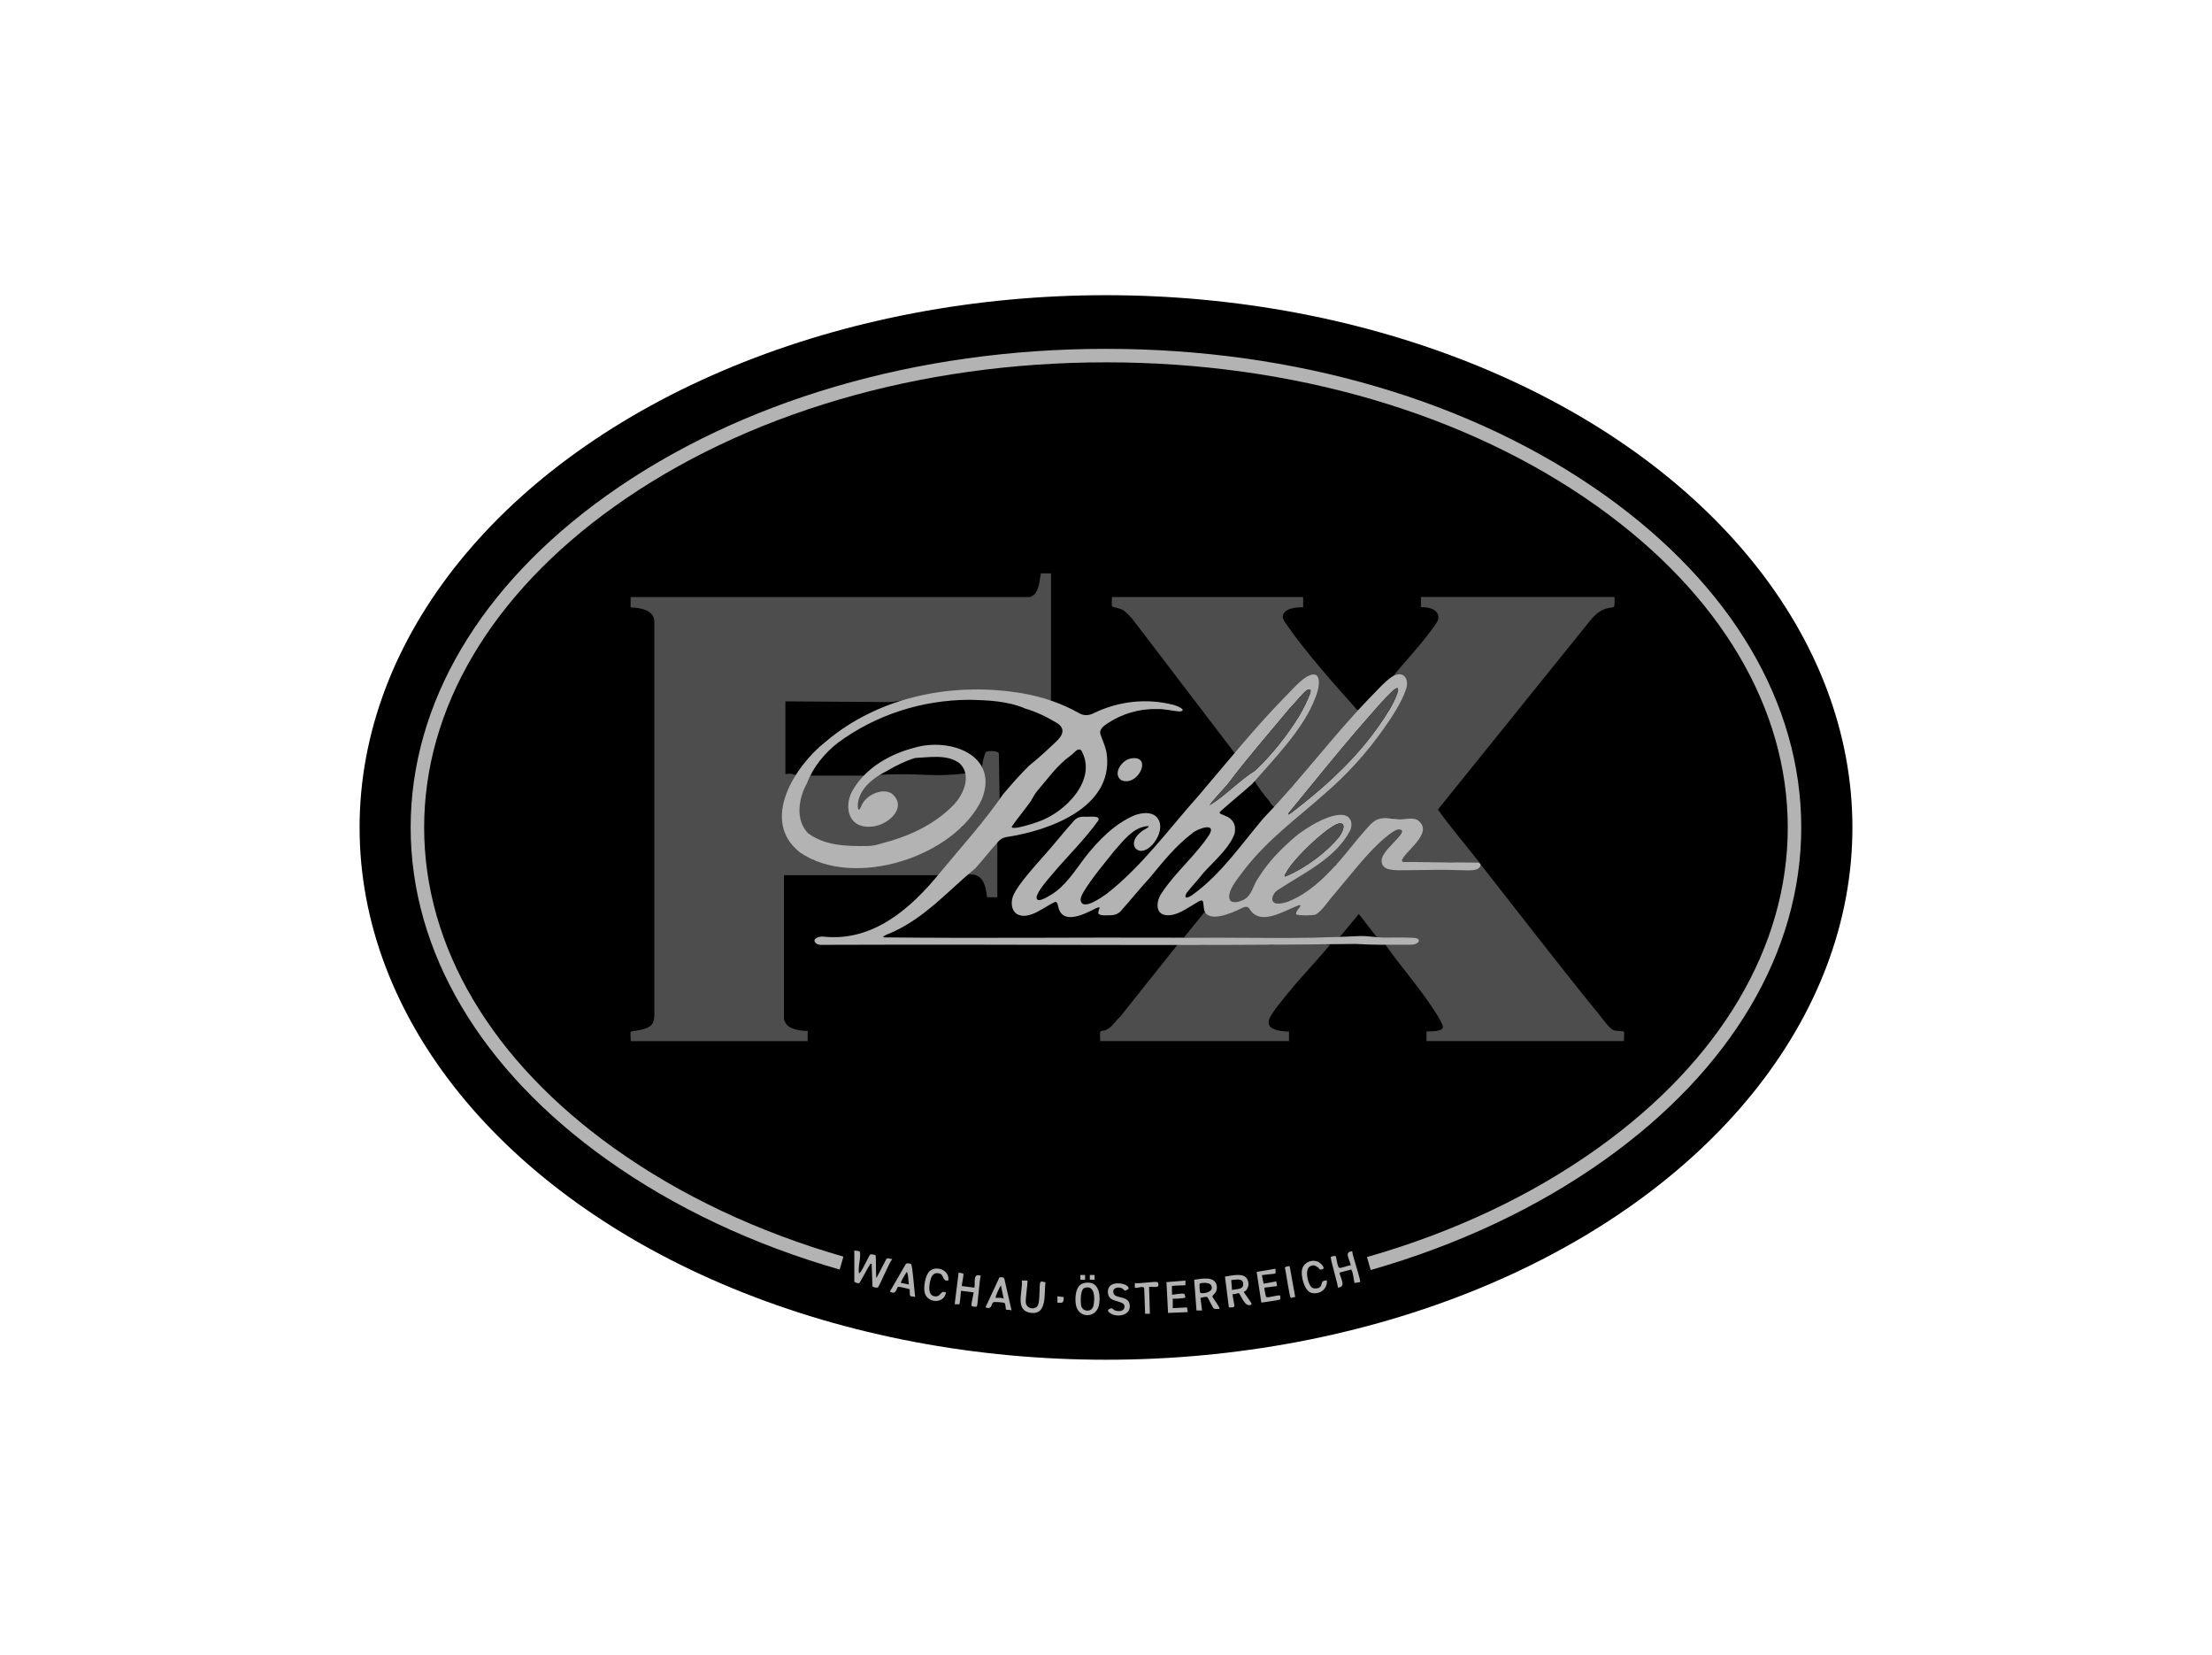 <?xml version="1.0" encoding="UTF-8"?>
<svg xmlns="http://www.w3.org/2000/svg" xmlns:xlink="http://www.w3.org/1999/xlink" id="Ebene_1" data-name="Ebene 1" viewBox="0 0 492 368">
  <defs>
    <style>
      .cls-1, .cls-2 {
        fill: none;
      }

      .cls-2 {
        stroke: #b3b3b3;
        stroke-miterlimit: 10;
        stroke-width: 3px;
      }

      .cls-3 {
        fill: #4d4d4d;
      }

      .cls-4 {
        fill: #b3b3b3;
      }

      .cls-5 {
        clip-path: url(#clippath);
      }
    </style>
    <clipPath id="clippath">
      <rect class="cls-1" width="492" height="368"></rect>
    </clipPath>
  </defs>
  <g id="Pichler">
    <g class="cls-5">
      <g>
        <ellipse cx="246" cy="184" rx="166.02" ry="118.36"></ellipse>
        <path class="cls-2" d="M187.18,280.87c-19.05-5.48-36.48-13.66-51.36-24.26-27.72-19.76-42.98-45.55-42.98-72.61s15.26-52.85,42.98-72.61c29.24-20.84,68.36-32.32,110.17-32.32s80.94,11.48,110.17,32.32c27.72,19.76,42.98,45.55,42.98,72.61s-15.26,52.85-42.98,72.61c-14.96,10.67-32.52,18.88-51.7,24.36"></path>
        <g>
          <path class="cls-4" d="M190.01,278.07c.23,0,1.19.09,1.24.28.32,1.17-.5,3.48-.18,4.81.31-.14.49-.54.67-.83.31-.5,1.66-3.26,1.82-3.37.18-.11,1.1.05,1.18.17.16.25.03,4.35.2,5.07l2.19-4.22c.37-.39.86,0,1.32,0-.64.7-2.89,6.11-3.19,6.3-.2.12-1.16-.03-1.21-.27l-.17-4.98c-.4-.1-.29.07-.4.22-.48.62-2.12,3.92-2.4,4.09-.15.09-1.06-.19-1.06-.36v-6.94Z"></path>
          <path class="cls-4" d="M278.22,289.61c-.2-.4-1.54-2.16-1.54-2.32,0-.12.37-.21.46-.32.62-.81.74-1.59.27-2.52-.78-1.57-3.58-.75-4.95-.58l.87,6.85c.32,0,1.12.12,1.22-.28.07-.33-.53-2.52-.34-2.71.41.16,1.06-.2,1.3-.18.38.03,1.33,3.35,2.75,2.56.29-.17.05-.31-.04-.5ZM274.04,286.86l-.19-2.21c1.01-.06,2.67-.56,2.67.89,0,1.31-1.55,1.03-2.48,1.32Z"></path>
          <path class="cls-4" d="M269.67,288.31c-.05-.34,1.14-.84.99-2.2-.25-2.48-3.35-1.77-5.05-1.54l.52,6.84h1.23l-.35-2.81c.38-.07,1.24-.34,1.55-.15.13.09,1.15,2.35,1.43,2.52.32.2.87.05,1.24.09.27-.24-1.5-2.41-1.56-2.76ZM267.03,287.53c-.21-.12-.29-1.93-.18-2.07.25-.29,2.07-.31,2.45.23.98,1.38-1.22,2.06-2.27,1.83Z"></path>
          <path class="cls-4" d="M241.12,285.31c-1.88.4-2.05,3.06-1.86,4.59.43,3.47,4.79,3.35,5.24,0,.32-2.45-.29-5.24-3.38-4.6ZM243.2,290.38c-.36,1.52-2.49,1.35-2.73-.11-.14-.89-.24-3.59.82-3.91,2.32-.7,2.26,2.54,1.91,4.02Z"></path>
          <path class="cls-4" d="M302.51,285.09s-1.19.22-1.23.18c-.11-.11-.37-2.88-.78-2.96l-2.56.67c.18,1.23,1.59,3.19-.35,3.34-.03-.89-1.79-6.52-1.57-6.84.06-.08.9-.27,1.03-.18.24.17.38,2.46.83,2.61.49.16,1.91-.57,2.53-.52-.06-1.24-1.63-2.98.35-3.16.03.91,2,6.59,1.76,6.85Z"></path>
          <path class="cls-4" d="M214.25,283.18c.2.24-.34,2.31-.33,2.79l2.81.36c.24-1.17-.41-3.33,1.41-2.64-.31.85-.64,6.6-.88,6.85-.06.06-1.12.09-1.18-.25-.08-.46.43-2.28.48-2.91l-2.81-.35c-.02.41-.25,2.87-.36,2.98-.09.08-.81-.03-1.05.01l.88-7.03s1,.15,1.03.19Z"></path>
          <path class="cls-4" d="M223.38,284.34c-.16-.43-.69-.3-1.08-.3l-3.11,6.68c1.59.56,1.19-.8,1.76-1.14.26-.15,2.29.04,2.48.16.26.18.22,1.38.36,1.49.12.1.92-.07,1.21.2l-1.61-7.09ZM221.48,288.61c-.21-.2.9-2.45,1.14-2.81l.62,2.98c-.55-.29-1.17-.15-1.76-.18Z"></path>
          <path class="cls-4" d="M202.64,281.09c-.13-.15-1.07-.32-1.2.04l-3.51,6.07c1.49.91,1.45-.98,1.88-1.06.21-.04,2.43.45,2.5.56.11.18-.07,1.35.23,1.53.18.11.75-.02,1.02.21-.16-.98-.57-6.96-.91-7.34ZM200.39,285.27c-.15-.17,1.07-2.15,1.32-2.45.4.84.28,1.89.44,2.81l-1.76-.36Z"></path>
          <path class="cls-4" d="M228.51,284.74c.18.18-.48,4.13-.34,5,.21,1.33,2.19,1.64,2.71.45.49-1.12.22-4.62.52-5.1.19-.31.84.08,1.14.02-.36,2.36.5,7.28-3.22,6.83s-1.77-4.79-2.04-7.19h1.23Z"></path>
          <path class="cls-4" d="M283.7,282.11c-.03.22.05,1,0,1.06-.1.1-2.24.24-2.73.35-.23.06-.3-.14-.25.25.06.53.24,1.14.35,1.68l2.8-.52.18,1.05-2.81.35c-.08.07.29,2.03.38,2.08.41.26,2.5-.5,3.14-.33-.04.24.08.68-.02.85-.11.18-3.65.63-4.19.73l-1.04-6.83,4.2-.72Z"></path>
          <path class="cls-4" d="M263.67,284.74v1.06c-.37.02-2.88.07-2.99.17-.07.07.05,1.62,0,1.93.74-.03,2.01-.38,2.7-.19.18.05.19.62.29.8,0,.17-2.55.35-2.82.27v2.11s3.16-.17,3.16-.17l.18,1.05-4.39.18-.35-6.85,4.22-.35Z"></path>
          <path class="cls-4" d="M250.98,286.65s-.66.37-.74.36c-.17-.03-.46-.49-.81-.6-1.01-.33-2.23.1-1.68,1.32.51,1.12,3.66.27,3.54,2.88-.09,1.99-2.95,2.37-4.32,1.42-.47-.33-.82-.68-.14-1s.67.17,1.14.35c.85.33,2.16.26,2.14-.91s-2.53-.93-3.31-1.97c-.52-.7-.53-1.86.07-2.51,1.2-1.3,4.66-.31,4.09.67Z"></path>
          <path class="cls-4" d="M293.13,281.82c-.66-.44-.97-.63-1.76-.22-1.28.66-.45,4.36.6,4.8.47.2,1.3.14,1.68-.25.57-.59-.02-1.46,1.48-1.42.14,1.91-1.55,3.19-3.39,2.77-1.61-.36-2.4-3.69-2.16-5.07.29-1.69,2.24-2.57,3.74-1.78.42.22,1.6,1.35.82,1.59s-.75-.27-1.01-.44Z"></path>
          <path class="cls-4" d="M210.93,284.74c-1.36.26-1-1.28-1.88-1.54-1.3-.39-1.82.39-2.11,1.5s-.66,3.49,1.1,3.57c1.36.06,1.01-1.38,2.37-.89-.34,2.51-3.96,2.51-4.7.21-.39-1.21.07-4.1,1.09-4.96,1.58-1.34,4.49-.1,4.13,2.11Z"></path>
          <path class="cls-4" d="M257.49,285.12c.14.09.31.77.03.95-.36.24-1.46,0-1.94.08l.18,5.98h-1.06s-.2-5.68-.2-5.68c-.21-.63-1.54.09-2.08-.11v-1.06c.89.29,4.57-.47,5.07-.15Z"></path>
          <path class="cls-4" d="M286.86,281.59l1.23,6.84c-.33-.07-.7.18-.95.18-.34.01-1.11-6.01-1.34-6.59-.12-.39.96-.52,1.06-.43Z"></path>
          <path class="cls-4" d="M236.6,288.43c-.04,1.27-.14,1.36-1.41,1.23v-1.41s1.41.18,1.41.18Z"></path>
          <rect class="cls-4" x="240.29" y="283.51" width="1.06" height="1.06"></rect>
          <rect class="cls-4" x="242.4" y="283.51" width="1.06" height="1.06"></rect>
        </g>
        <g>
          <path class="cls-3" d="M208.65,194.61h-34.28v32.07c0,.12.4.89.53,1.06.88,1.17,3.36,1.55,4.75,1.49v2.29h-39.38c.09-.44-.14-1.82.02-2.08.18-.29,4.05-.18,4.93-2.01.22-.45.3-1.1.32-1.61v-87.86c-.29-2.43-3.3-2.82-5.28-2.9v-2.29h88.86c.05,0,.78-.43.88-.52,1.06-.96,1.32-3.38,1.49-4.75h2.28s0,28.29,0,28.29l-.93.06c-1.86-.6-3.76-1.05-5.69-1.39l-.38-.33c-.48.14-.93.1-1.27-.28-.4.11-.82.22-1.25.2-2.41-.15-4.79-.27-7.2-.39-.42-.02-.83-.18-1.22-.34l-1.02.38c-3.62.13-7.22.62-10.74,1.47l-1.08-.09c-.56.69-1.8,1-2.64.7l-2.1.34c-7.92-.05-15.82-.11-23.7-.16l-.21-.35.35.12v16.53l-.35.21c.17-.58,2.36-.54,2.64,0l.02.66c-3.94,6.21-3.98,14.32,3.62,17.58l.41.57c.34-.36.53-.33.53.18.33-.37.43-.31.53.18l.8-.1c3.7,1.24,7.59,1.44,11.44.91l.77.25.86-.49c2.94-.49,5.81-1.39,8.53-2.61l.98-.06.5-.63c2.59-1.26,5.05-2.8,7.17-4.75l.77-.24.33-.81c3.05-3.14,5.88-7.51,4.09-11.99l.14-.55c-.08-.56.53-3.1.85-3.37s2.76-.34,2.85.37l.16,10.03-.34.89c-.73,1.72-2.12,3.55-3.69,4.57-2.28,3.51-5.07,6.94-7.89,10.06-.53.58-1.14,1.07-1.78,1.54Z"></path>
          <path class="cls-3" d="M309.9,150.33c2.49-3.13,5.31-6.04,7.73-9.23.5-.67,2.02-2.58,2.21-3.24.62-2.23-2.09-2.99-3.79-2.82v-2.29h43.07c-.03.43.11,2.05-.21,2.25-.09.06-1.3.2-1.69.33-1.32.45-2.18,1.15-3.12,2.16l-34.28,42.53c2.91,4.05,6.15,7.86,9.24,11.77,0,.13-.02.3-.12.35-.24.12-4.82-.03-5.42-.05-.07,0-.14-.14-.2-.33-3.99.04-7.93,0-11.84-.15-.46-.11-.46-.44,0-1l3.25-3.56c3.25-3.89.31-5.8-3.7-4.23-.43-.2-.81-.49-1.13-.88l-1.55.09c-.94-.02-1.78.2-2.52.68-2.77,3.05-5.51,6.18-8.23,9.36l-.52.23-.39.94c-1.21,1.65-7.97,7.45-9.77,7.25-.13-.02-.26-.05-.39-.1-.03.7-2.19,1.08-2.81.99-2.62-.36-1.07-3.34.52-4.07,2.1-1.22,4.17-2.48,6.23-3.78h.63s.33-.64.33-.64c2.58-1.62,4.74-3.45,6.75-5.72,3.64-4.11,2.56-7.34-2.92-4.93l-.64-.13-.42.55c-2.57,1.17-4.95,2.67-7.13,4.49l-.35.06-.29.75c-3.5,3.22-6.63,7.07-8.28,11.5-.5.54-.8.81-1.45.58-.05.84-2.37,1.23-3.05.97-2.45-.97,1.25-5.86,2.2-7.05.17.04.34.01.49-.07.05-.38.18-.73.37-1.05,4.41-5.51,9.88-10.05,15.31-14.53.13-.11.3-.18.47-.25s.36-.12.55-.16l.19-.48c4.37-3.82,8.37-7.99,11.98-12.53l.84-.52c-.08-.2-.09-.37-.04-.53,1.66-2.26,3.33-4.56,4.7-7.03.98-1.78,3.91-7.57-.46-6.26l-.32-.24Z"></path>
          <path class="cls-3" d="M315.7,193.38c1.13-.52,2.74-.53,3.87,0,1.26-.15,2.53-.18,3.81-.08l.29-.25,2.49.08c1.36.2,2.45-.07,3.25-.81,8.86,11.24,17.76,22.87,26.71,33.82.72.88,1.95,2.75,2.99,3,.36.09,2.01.15,2.11.26s-.05,1.75,0,2.1h-43.94v-2.11c.84-.14,3.54.11,3.65-.99.07-.71-1.68-3.35-2.17-4.09-3.24-4.95-7.22-9.41-10.62-14.25,2.29-.37,4.6-.49,6.94-.35.67-.72-.11-1.02-2.32-.9l-5.78.02-.24-.35-.64-.26-3.86-4.97-4.16,4.99-.65.23c-11.37.13-22.74.14-34.1,0l4.57-5.62c.28-.06.57.06.86.35,2.25.89,6.17-1.06,8.16-2.21l.47.1c.18-.53.56-.31.76.14.45,3.18,3.82,2.43,5.98,1.55l2.07-.87.33.24c.4-.61,2.96-2.08,3.38-1.5.06.08.11.18.14.28.08.24-1.93,2.22-2.29,2.45.01-.08.03-.16.08-.21.15-.17,4.3-.25,4.5-.14.14.07.21.21.25.35l-.07-.35c1.63-1.77,3.19-3.61,4.68-5.51l.4.07.05-.41c2.92-3.81,6.03-7.58,9.58-10.84l.74-.17c-.19-.55,1.2-1.41,1.75-1.72,1.78-1.02,3.53-1,2.02,1.33l-3.25,3.51c-2.79,3.33-.43,3.92,2.94,3.81l4.09-.07.19.35Z"></path>
          <path class="cls-3" d="M274.56,167.37l-22.86-29.95c-.67-.67-1.3-1.44-2.16-1.88-.52-.27-2.09-.57-2.15-.66-.24-.33.01-1.64-.08-2.12h42.54v2.29c-1.44-.06-4.38.18-4.54,2.06-.05.57.77,1.64,1.12,2.14,4.07,5.83,10.24,12.81,15.05,18.17.2.23.27.49.67.47-.27.54-.54,1.08-.93,1.54-1.71,2-3.45,4.01-5.21,5.97-.2.22-.43.41-.66.59s-.49.35-.75.51c-2.08,3.18-4.55,6.08-7.38,8.61-.77,1.74-2.1,3.35-3.69,4.39-.49-.26-.91-.74-1.26-1.44-1.28-1.47-2.38-2.98-3.31-4.54-.75-.21.07-1.12.53-.53l.64-1.11c4.6-4.56,8.52-9.57,11.46-15.35,4.02-7.92-.43-7.62-4.78-1.96l-.47-.03-.35.68c-3.17,3.53-6.35,7.04-9.55,10.53l-.65.39c.3.34.27.39-.18.35-.06.54-.53.93-1.05.88Z"></path>
          <path class="cls-3" d="M267.71,210.07c5.02-.51,10.1-.53,15.12,0,4.33-.43,8.68-.43,13.01,0-2.88,3.51-6.09,6.76-8.96,10.28-1.16,1.42-4.04,4.77-4.58,6.31-.87,2.49,2.8,2.67,4.4,2.73v2.11s-42.01,0-42.01,0c.09-.48-.16-1.8.08-2.12.13-.18.87-.19,1.23-.36,1.35-.61,2.12-2.02,3.18-2.97l12.74-15.99h.18c1.49-.27,3.05-.3,4.69-.1l.94.1Z"></path>
          <path class="cls-3" d="M221.83,187.23v12.3s-2.27-.02-2.27-.02c-.41-2.87-.87-5.35-4.41-5.08,1.72-1.74,3.27-3.65,4.92-5.45.53-.57,1.23-1.18,1.76-1.76Z"></path>
          <path class="cls-3" d="M213.22,178.27c-.6.8-1.95,2.14-2.73,2.81-1.28,1.09-3.72,2.19-4.65,3.17-1.91.79-3.75,1.77-5.71,2.46-1.77.62-3.87,1.31-5.72,1.58-3.62.52-8.74.16-12.13-1.23-1.01-.42-1.45-.62-2.29-1.41-.62-.18-1.03-.65-1.23-1.41-2.63-3.93-.72-8.23,1.41-11.77h11.95l.04.46c-1.88,2.03-3.84,5.11-2.95,7.97,1.63,5.26,11.59,1.73,10.19-2.84-.81-2.64-3.92-2.08-5.75-.86-1.39.93-1.76,2.03-2.17,3.58-1.11.83-1.08-1.43-1.01-2.23.25-2.67,2.49-4.78,4.5-6.33l.49.07c3.49-.17,7.04-.17,10.66.02,3.06.14,6.07.02,9.02-.37.45,2.14-.63,4.58-1.93,6.33Z"></path>
        </g>
        <g>
          <path class="cls-4" d="M329.27,192.12c-.14-.26-.43-.29-.73-.3-2.57-.03-13.63-.13-16.2-.16-.62,0-.67-.32-.17-1.03,1.52-2.16,6.68-5.87,3.06-8.32-1.24-.59-2.76-.06-3.96-.1-1.62-.12-3.41-.63-4.97.05-1.2.56-2.03,1.7-2.92,2.66-1.76,2.02-3.43,4.19-5.18,6.23-2.76,3.16-5.88,6.36-9.68,8.41-1.36.68-3.05,1.53-4.63,1.35-1.63-.33-.75-2.32.21-2.93,5.64-3.75,12.7-6.87,16.11-13.12.53-1.01.58-2.41-.34-3.2-2.67-1.93-9.79,2.64-11.86,4.47-3.07,2.62-5.91,5.54-8.06,8.98-1.25,1.66-1.39,3.93-3.3,4.95-1.03.56-2.55.84-3.06.12-1.03-1.99,2.4-5.61,3.51-7.21,5.19-6.54,11.24-10.88,17.62-16.53,4.92-4.26,9.28-9.01,13.1-14.48,1.73-2.43,3.92-5.8,4.79-8.38,1.03-2.41-.33-4.76-3.03-3.08-1.8,1.25-3.42,3.2-5,4.76-8.22,8.54-15.36,18.17-23.54,26.66-4.94,5.83-9.32,12.3-15.54,16.87-1.06.85-2.41,1.33-1.58-.22,1.07-1.4,2.62-2.97,3.74-4.46,2.01-2.27,5.86-5.53,6.95-8.78.84-4.56-4.39-3.8-3.14-4.94,1.39-1.25,5.18-4.4,7.07-6.1,4.73-5.45,11.42-12.19,13.97-19.02.94-1.98,1.92-6.94-1.97-4.73-1.85,1.24-3.38,3.11-4.97,4.68-6.72,6.89-12.74,14.41-18.98,21.71-6.65,7.44-12.55,15.67-20.45,21.83-1.06.73-5.61,4.06-5.79,1.25.04-.5.3-1.05.63-1.63,2.01-3.3,4.52-6.22,6.88-9.18,2.03-2.28,4.17-5.22,7.34-5.5.42,0,.38.16-.1.45-.93.46-2.3,1.48-2.71,2.57-.4.88-.16,1.93.73,2.33,2.37,1.08,6.02-3.84,4.64-6.63-.97-2.07-3.63-1.79-5.44-1.12-4.43,1.89-8,5.56-10.98,9.34-2.23,2.95-4.35,6.4-7.58,8.34-.81.48-3.46,2.17-3.18.32.63-1.68,2.16-3.33,3.35-4.76,3.3-3.95,7.34-7.85,10.33-12.05.64-1.29-1.99-.77-3-.89-.86-.03-1.63.12-2.26.77-2.39,2.61-4.57,5.45-6.92,8.04-2.23,2.51-5.47,6.12-6.6,8.48-.75,1.47-.67,3.89,1.14,4.57,2.62.92,5.69-1.85,8.07-2.92.57-.01.58.81.74,1.3,1.05,3.99,6.1,1.25,8.43.08.21-.08.4-.17.58-.17.46-.02-.51,1.16-.01,1.52.56.4,1.82.25,2.78.24.8-.04,1.47-.29,2.04-.88,2.2-2.47,4.16-4.92,6.38-7.32,3-3.61,5.79-7.16,9.57-10.04,1.09-.98,5.5-2.57,3.74.39-3.18,4.79-7.47,8.21-10.6,12.99-1.16,1.67-1.51,4.65,1.12,4.86,2.35.16,4.3-1.43,6.22-2.49,2.32-1.52,1.8-.7,2.15,1.34.86,2.89,5.83.85,8.4-.44.55-.28,1.16-.46,1.6.04,2.38,4.18,7.69.56,11.01-.65,1.39-.29-1.35,1.72-.38,2.07.76.22,2.9.2,4.01.04,1.45-.6,2.93-3.11,4.37-4.67,3.4-3.99,7.05-8.84,10.87-12.18.92-.65,3.12-2.89,4.1-1.89.39.6-1.64,2.4-2.58,3.5-1.63,1.62-3.08,3.88-.73,5,1.7.51,3.85.29,5.64.31,3.47-.01,6.91-.16,10.46.01,1.43-.06,4.65.51,4.73-1.3l-.02-.05ZM286.66,193.12c.15-.23.31-.45.47-.67l.07-.1c2.14-2.7,5.41-5.81,8.09-7.82.82-.53,1.48-1.11,2.43-1.39,1.97-.38.84,2.03.16,2.89-2.84,3.52-7.45,6.91-11.64,8.72-1.18.56,0-.87.41-1.65ZM286.74,180.66l.07-.09c5.5-6.68,10.85-13.39,16.55-19.93,2.13-2.37,4.29-5.07,6.62-7.18.44-.36.78-.54.92-.39.12.15.07.56-.1,1.06-.89,2.57-2.49,4.92-4.05,7.17-4.84,6.93-11.07,12.82-17.69,17.99-.42.29-3.31,2.81-2.33,1.37ZM269.11,179.02h-.04c.73-1.14,3-3.41,4.08-4.74,4.34-5.78,9.15-11.25,13.75-16.8,1.28-1.25,2.29-2.76,3.66-3.9.36-.25.68-.34.84-.23.14.1.14.38.02.78-.61,1.69-1.58,3.58-2.52,5.17-2.59,4.21-6.16,8.72-9.78,12.08-3.5,2.17-6.49,5.5-10.02,7.64Z"></path>
          <path class="cls-3" d="M291.42,154.13c-.61,1.69-1.58,3.58-2.52,5.17-2.59,4.21-6.16,8.72-9.78,12.08-3.5,2.17-6.49,5.5-10.02,7.64h-.04c.73-1.14,3-3.41,4.08-4.74,4.34-5.78,9.15-11.25,13.75-16.8,1.28-1.25,2.29-2.76,3.66-3.9.36-.25.68-.34.84-.23.14.1.14.38.02.78Z"></path>
          <path class="cls-3" d="M310.8,154.13c-.89,2.57-2.49,4.92-4.05,7.17-4.84,6.93-11.07,12.82-17.69,17.99-.42.29-3.31,2.81-2.33,1.37l.07-.09c5.5-6.68,10.85-13.39,16.55-19.93,2.13-2.37,4.29-5.07,6.62-7.18.44-.36.78-.54.92-.39.12.15.07.56-.1,1.06Z"></path>
          <path class="cls-3" d="M297.89,186.05c-2.84,3.52-7.45,6.91-11.64,8.72-1.18.56,0-.87.41-1.65.15-.23.31-.45.47-.67l.07-.1c2.14-2.7,5.41-5.81,8.09-7.82.82-.53,1.48-1.11,2.43-1.39,1.97-.38.84,2.03.16,2.89Z"></path>
          <path class="cls-4" d="M315.56,208.98c-.17-.34-.75-.43-1.52-.45-1.51-.08-3.9-.06-5.46-.04-2,.06-3.86-.36-6-.35-13.72.72-27.45.23-41.22.37-21.59-.1-43.21.18-64.74-.07-.86-.2,2.03-1.14,2.27-1.33,7.09-3.31,12.17-9.18,18.08-14.06,1.64-1.81,3.1-3.74,4.75-5.53.54-.78,1.3-1.27,2.27-1.41,9.55-1.46,23.45-6.56,22.21-18.14-.13-1.55-.94-3.27-1.41-4.61-.41-1.22.76-1.98,1.66-2.58,3.09-2.03,6.9-3.2,10.69-3.1,1.75-.11,3.47.39,5.2.53,2.11-.22-.95-1.47-1.65-1.55-5.88-1.44-12-.69-17.35,1.89-1.05.55-2.16.67-3.23.08-3.92-2.22-8.13-3.64-12.53-4.43-15.31-2.63-31.83.49-43.94,10.73-6.86,5.39-14.65,17.59-5.71,24.62,11.97,8.22,34.43,1.03,40.46-11.82,3.91-9.86-7.1-13.78-14.98-11.47-5.23,1.34-10.53,4.28-13.46,8.98-2.31,3.42-1.67,8.69,3.32,8.59,3.73.16,8.95-4.12,5.09-7.37-2.25-1.4-6.01.46-6.86,2.95-.78,1.76-.83-.53-.54-1.55.79-2.99,3.58-5.07,6.26-6.4,2.03-1.21,4.3-2.31,6.32-2.91,3.18-.15,7.12-.88,9.86,1.15,2.87,2.66.89,7.11-1.42,9.41-4.28,4.36-9.94,6.91-15.79,8.41-1.07.36-2.07.58-3.2.6-4.52.08-9.47-.02-13.25-2.83-2.89-2.93-2.13-7.81-.24-11.14,1.31-3.55,4.02-6.8,6.89-9,8.38-6.17,18.57-9.48,29.12-9.54,4.09.08,8.59.25,12.49,1.93,2.44.73,4.79,1.84,6.95,3.15,2.09,1.22,1.55,2.76-.06,4.24-1.94,1.83-3.93,3.69-6.03,5.36-2.02,2-3.97,4.21-5.78,6.37-4.19,6.1-9.2,11.58-13.92,17.3-6.49,7.98-14.91,15.51-26.05,14.31-1.31-.11-2.87.75-1.29,1.7.77.25,1.03.09,1.73.13,47.66-.17,79.01.29,118.07-.2,3.64.24,7.09.18,10.79.18.67,0,1.35.03,2-.07.8-.13,1.29-.6,1.16-.97l-.03-.06ZM229.35,178.02c.34-.59.77-1.39,1.23-1.98,2.34-2.72,4.58-5.92,7.52-8,.74-.45,1.49-1.85,2.38-1.21,3.73,6.43-3.44,13.8-9.52,15.88-.5.24-6.48,2.18-5.87,1.02,1.15-1.65,3.18-4.14,4.21-5.62l.05-.08Z"></path>
          <path class="cls-4" d="M251.76,168.62c4.61-.6,1.41,6.4-2.35,4.88-2.09-1.43.2-4.62,2.2-4.85l.15-.03Z"></path>
        </g>
      </g>
    </g>
  </g>
</svg>
